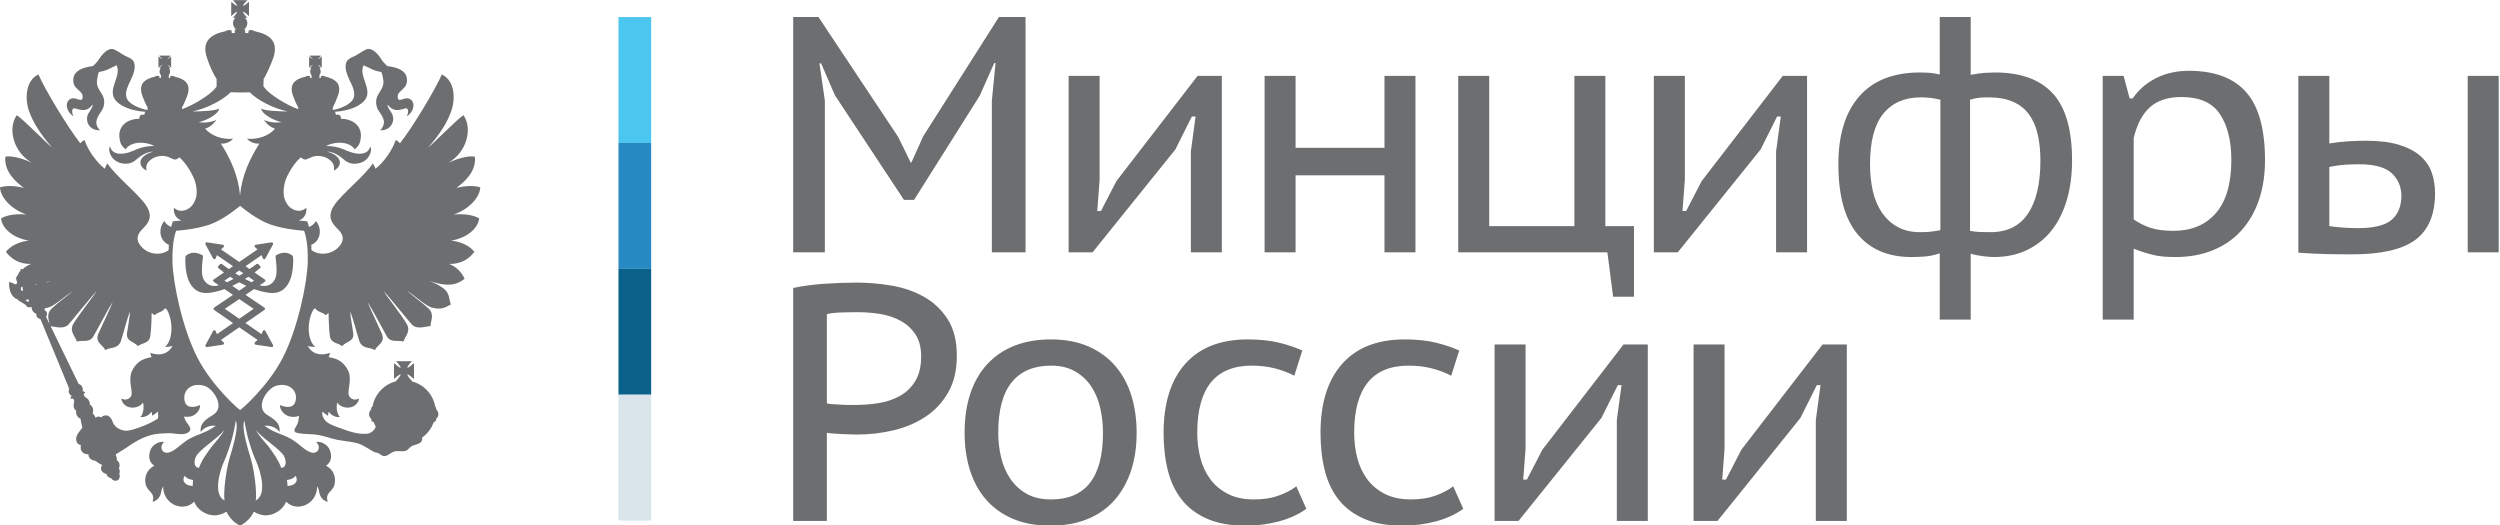 <?xml version="1.0" encoding="UTF-8" standalone="no"?><!DOCTYPE svg PUBLIC "-//W3C//DTD SVG 1.1//EN" "http://www.w3.org/Graphics/SVG/1.1/DTD/svg11.dtd"><svg width="200px" height="42px" version="1.1" xmlns="http://www.w3.org/2000/svg" xmlns:xlink="http://www.w3.org/1999/xlink" xml:space="preserve" xmlns:serif="http://www.serif.com/" style="fill-rule:evenodd;clip-rule:evenodd;stroke-linejoin:round;stroke-miterlimit:2;"><g id="лого" transform="matrix(0.499,0,0,0.498,-16.81,-13.264)"><g transform="matrix(2.003,0,0,2.01,33.679,26.657)"><path d="M104.565,40.657C103.936,41.104 103.2,41.44 102.355,41.664C101.511,41.888 100.621,42 99.687,42C98.502,42 97.49,41.82 96.655,41.463C95.82,41.104 95.141,40.603 94.62,39.958C94.099,39.313 93.721,38.534 93.488,37.62C93.255,36.707 93.138,35.695 93.138,34.584C93.138,32.202 93.717,30.362 94.876,29.063C96.035,27.764 97.701,27.115 99.876,27.115C100.828,27.115 101.655,27.201 102.355,27.37C103.057,27.541 103.685,27.751 104.242,28.002L103.599,30.017C103.118,29.766 102.595,29.57 102.032,29.426C101.47,29.283 100.858,29.211 100.199,29.211C97.288,29.211 95.833,31.002 95.833,34.584C95.833,35.265 95.913,35.924 96.074,36.559C96.235,37.195 96.494,37.76 96.851,38.252C97.208,38.745 97.676,39.143 98.257,39.447C98.837,39.753 99.547,39.904 100.387,39.904C101.137,39.904 101.793,39.801 102.355,39.595C102.918,39.39 103.387,39.143 103.762,38.856L104.565,40.657ZM117.125,40.657C116.496,41.104 115.759,41.44 114.915,41.664C114.07,41.888 113.181,42 112.247,42C111.061,42 110.05,41.82 109.214,41.463C108.379,41.104 107.701,40.603 107.18,39.958C106.658,39.313 106.281,38.534 106.048,37.62C105.814,36.707 105.698,35.695 105.698,34.584C105.698,32.202 106.277,30.362 107.436,29.063C108.595,27.764 110.261,27.115 112.435,27.115C113.388,27.115 114.214,27.201 114.915,27.37C115.616,27.541 116.244,27.751 116.802,28.002L116.159,30.017C115.677,29.766 115.155,29.57 114.592,29.426C114.029,29.283 113.418,29.211 112.758,29.211C109.848,29.211 108.393,31.002 108.393,34.584C108.393,35.265 108.473,35.924 108.633,36.559C108.795,37.195 109.053,37.76 109.411,38.252C109.768,38.745 110.236,39.143 110.817,39.447C111.397,39.753 112.107,39.904 112.946,39.904C113.697,39.904 114.352,39.801 114.915,39.595C115.477,39.39 115.947,39.143 116.322,38.856L117.125,40.657ZM38.358,17.443C37.885,17.159 37.101,17.058 36.307,17.136C37.553,16.706 38.403,15.783 38.447,14.957C37.798,14.772 37.123,14.871 36.539,15.001C37.144,14.551 38.137,13.726 38.016,12.516C37.433,12.373 36.361,12.78 35.909,12.98C37.344,12.176 37.861,10.274 37.101,9.195C36.65,9.46 34.597,11.547 34.265,11.791C35.326,10.581 35.822,9.711 36.109,8.897C36.45,8.008 36.471,6.459 35.37,5.94C34.851,7.129 33.03,10.173 32.016,11.439C31.905,11.341 31.817,11.207 31.672,11.186C31.43,11.958 30.713,12.98 30.061,13.473C30.028,13.407 29.963,13.231 29.851,13.043C29.158,14.077 27.358,15.497 26.775,16.366C26.321,17.013 26.321,17.598 26.951,18.202C27.205,18.456 27.69,18.906 27.271,19.532C26.701,20.362 25.556,20.458 24.933,19.971C24.933,19.823 24.928,19.682 24.921,19.551C25.655,19.267 25.827,18.27 25.286,17.652C25.166,17.879 24.971,18.046 24.735,18.127C24.672,17.869 24.616,17.743 24.611,17.731L24.582,17.67L24.518,17.668C24.512,17.665 24.272,17.653 23.912,17.612C24.319,17.478 24.58,17.103 24.523,16.596C23.895,17.136 23.265,16.62 23.122,16.477C22.726,16.014 22.616,15.497 22.771,14.704C22.903,14.012 23.62,12.912 24.093,12.56C24.161,12.625 24.27,12.757 24.5,12.736C24.634,12.694 24.855,12.581 25.02,12.516C25.495,12.373 25.958,12.483 26.257,12.671C26.796,12.999 26.751,13.362 26.732,13.627C27.555,13.165 27.271,12.396 26.191,12.11C26.93,12.11 27.537,12.78 27.69,12.867C28.099,13.165 28.682,13.1 29.024,12.935C29.678,12.625 29.81,11.857 29.633,11.702C29.567,11.979 29.358,12.22 28.979,12.265C28.419,12.33 27.876,12.086 27.448,11.899C27.085,11.746 26.497,11.636 26.102,11.66C26.841,11.252 27.989,11.296 28.395,11.922C28.64,11.725 28.793,11.547 28.862,11.142C29.071,10.044 28.21,9.481 27.292,9.481C27.316,9.216 27.128,9.085 26.886,9.174C26.886,9.061 26.855,8.975 26.793,8.93C26.815,8.928 26.843,8.919 26.862,8.919C27.789,8.855 28.661,8.569 29.134,8.074C29.963,7.192 28.64,6.071 29.113,5.204C29.567,5.401 29.899,5.654 30.525,5.741C30.59,5.875 30.647,6.137 30.668,6.28C30.868,7.261 29.899,7.424 30.15,8.468C30.261,8.942 30.616,9.106 30.736,9.669C30.736,9.669 30.781,10.062 30.437,10.405C31.233,10.426 31.651,9.755 31.407,9.13C31.298,8.876 31.021,8.632 31.021,8.337C31.43,8.876 31.795,8.855 32.422,8.656C32.71,8.569 32.733,8.965 32.555,9.284C32.985,9.028 33.098,8.611 33.098,8.426C33.098,7.985 32.754,7.777 32.422,7.865C32.237,7.887 31.86,8.14 31.839,7.777C31.762,7.15 32.754,7.172 32.555,6.161C32.446,5.654 31.882,5.377 31,5.269C30.913,5.181 30.691,4.972 30.571,4.796C30.087,3.994 29.588,3.785 29.289,3.949C28.937,4.125 28.751,4.28 28.464,4.432C28.231,4.554 27.989,4.62 27.833,4.796C27.448,5.269 27.812,6.006 28.01,6.459C28.144,6.721 28.464,7.326 28.321,7.777C28.165,8.315 27.271,8.656 26.732,8.766C26.697,8.766 26.676,8.778 26.641,8.778L26.641,8.569C26.796,8.292 26.93,7.964 27.041,7.666C27.405,6.697 26.862,6.304 26.06,6.116C25.958,6.051 25.848,6.027 25.717,6.071L25.693,6.071L25.672,6.236L25.561,6.203L25.584,6.006L25.537,6.006C25.629,5.94 25.672,5.83 25.672,5.72C25.672,5.6 25.629,5.511 25.584,5.445L25.693,5.445L25.648,5.401C25.629,5.356 25.584,5.314 25.516,5.246C25.495,5.225 25.474,5.181 25.474,5.159C25.495,5.181 25.516,5.204 25.561,5.225C25.605,5.269 25.672,5.314 25.693,5.356L25.759,5.401L25.759,4.5L25.693,4.554C25.672,4.576 25.605,4.62 25.561,4.664C25.516,4.709 25.495,4.709 25.474,4.73C25.474,4.709 25.495,4.685 25.516,4.641C25.584,4.599 25.629,4.531 25.648,4.5L25.693,4.432L24.789,4.432L24.834,4.5C24.876,4.531 24.933,4.599 24.977,4.641C24.999,4.685 25.02,4.709 25.043,4.73C25.02,4.709 24.977,4.709 24.953,4.664C24.876,4.62 24.834,4.576 24.789,4.554L24.745,4.5L24.745,5.401L24.789,5.356C24.834,5.314 24.876,5.269 24.953,5.225C24.977,5.204 25.02,5.181 25.043,5.159C25.02,5.181 24.999,5.225 24.977,5.246C24.933,5.314 24.876,5.356 24.834,5.401L24.789,5.445L24.933,5.445C24.855,5.511 24.834,5.6 24.834,5.72C24.834,5.83 24.876,5.94 24.953,6.006L24.933,6.006L24.953,6.203L24.834,6.236L24.81,6.071L24.789,6.071C24.657,6.027 24.547,6.051 24.457,6.116C23.641,6.304 23.101,6.697 23.465,7.666C23.576,7.964 23.71,8.292 23.874,8.569L23.874,8.712C23.056,8.447 21.587,7.556 21.193,7.016C21.148,6.963 21.115,6.918 21.094,6.885L21.089,6.887L21.106,6.304C21.39,5.83 21.645,5.246 21.844,4.709C22.362,3.311 21.599,2.73 20.388,2.486C20.266,2.399 20.11,2.355 19.913,2.42L19.87,2.641L19.617,2.62L19.638,2.334C19.593,2.355 19.55,2.355 19.506,2.355C19.68,2.268 19.802,2.056 19.802,1.839C19.802,1.684 19.725,1.496 19.593,1.41L19.802,1.41C19.68,1.299 19.483,1.067 19.44,0.915C19.593,0.957 19.826,1.166 19.934,1.278L19.934,0.134C19.826,0.221 19.593,0.441 19.44,0.462C19.483,0.333 19.68,0.11 19.802,0L18.654,0C18.744,0.11 18.964,0.333 18.986,0.462C18.852,0.441 18.633,0.221 18.511,0.134L18.511,1.278C18.633,1.166 18.852,0.957 18.986,0.915C18.964,1.067 18.744,1.299 18.654,1.41L18.852,1.41C18.72,1.496 18.654,1.684 18.654,1.839C18.654,2.056 18.765,2.268 18.941,2.355C18.897,2.355 18.852,2.355 18.786,2.334L18.81,2.62L18.556,2.641L18.532,2.42C18.335,2.355 18.182,2.399 18.048,2.486C16.848,2.73 16.083,3.311 16.603,4.709C16.78,5.246 17.034,5.83 17.342,6.304L17.342,6.909C17.321,6.93 17.297,6.975 17.255,7.016C16.869,7.556 15.389,8.447 14.573,8.712L14.573,8.569C14.738,8.292 14.872,7.964 14.982,7.666C15.347,6.697 14.806,6.304 13.99,6.116C13.898,6.051 13.792,6.027 13.658,6.071L13.637,6.071L13.613,6.236L13.503,6.203L13.524,6.006L13.503,6.006C13.568,5.94 13.613,5.83 13.613,5.72C13.613,5.6 13.592,5.511 13.524,5.445L13.658,5.445L13.613,5.401C13.568,5.356 13.524,5.314 13.481,5.246C13.461,5.225 13.428,5.181 13.404,5.159C13.428,5.181 13.481,5.204 13.503,5.225C13.568,5.269 13.613,5.314 13.658,5.356L13.703,5.401L13.703,4.5L13.658,4.554C13.613,4.576 13.568,4.62 13.503,4.664C13.481,4.709 13.428,4.709 13.404,4.73C13.428,4.709 13.461,4.685 13.481,4.641C13.524,4.599 13.568,4.531 13.613,4.5L13.658,4.432L12.754,4.432L12.797,4.5C12.818,4.531 12.875,4.599 12.919,4.641C12.962,4.685 12.983,4.709 12.983,4.73C12.962,4.709 12.94,4.709 12.898,4.664C12.842,4.62 12.774,4.576 12.754,4.554L12.686,4.5L12.686,5.401L12.754,5.356C12.774,5.314 12.842,5.269 12.898,5.225C12.94,5.204 12.962,5.181 12.983,5.159C12.983,5.181 12.962,5.225 12.919,5.246C12.875,5.314 12.818,5.356 12.797,5.401L12.754,5.445L12.875,5.445C12.818,5.511 12.774,5.6 12.774,5.72C12.774,5.83 12.818,5.94 12.919,6.006L12.875,6.006L12.898,6.203L12.774,6.236L12.754,6.071L12.731,6.071C12.597,6.027 12.489,6.051 12.399,6.116C11.583,6.304 11.042,6.697 11.407,7.666C11.517,7.964 11.651,8.292 11.816,8.569L11.816,8.778C11.781,8.778 11.75,8.766 11.727,8.766C11.185,8.656 10.282,8.315 10.127,7.777C9.983,7.326 10.306,6.721 10.436,6.459C10.645,6.006 10.999,5.269 10.625,4.796C10.459,4.62 10.216,4.554 9.983,4.432C9.699,4.28 9.52,4.125 9.158,3.949C8.869,3.785 8.374,3.994 7.876,4.796C7.768,4.972 7.535,5.181 7.445,5.269C6.575,5.377 6.013,5.654 5.893,6.161C5.691,7.172 6.686,7.15 6.619,7.777C6.596,8.14 6.213,7.887 6.033,7.865C5.691,7.777 5.349,7.985 5.349,8.426C5.349,8.611 5.471,9.028 5.893,9.284C5.716,8.965 5.737,8.569 6.033,8.656C6.662,8.855 7.015,8.876 7.424,8.337C7.424,8.632 7.161,8.876 7.041,9.13C6.796,9.755 7.203,10.426 8.01,10.405C7.645,10.062 7.721,9.669 7.721,9.669C7.834,9.106 8.187,8.942 8.307,8.468C8.551,7.424 7.58,7.261 7.789,6.28C7.81,6.137 7.855,5.875 7.92,5.741C8.551,5.654 8.892,5.401 9.332,5.204C9.786,6.071 8.483,7.192 9.311,8.074C9.786,8.569 10.668,8.855 11.583,8.919C11.602,8.919 11.633,8.93 11.656,8.932C11.593,8.975 11.56,9.061 11.56,9.174C11.32,9.085 11.132,9.216 11.165,9.481C10.216,9.481 9.379,10.044 9.586,11.142C9.652,11.547 9.807,11.725 10.061,11.922C10.459,11.296 11.607,11.252 12.355,11.66C11.948,11.636 11.362,11.746 10.999,11.899C10.579,12.086 10.04,12.33 9.478,12.265C9.089,12.22 8.892,11.979 8.815,11.702C8.638,11.857 8.77,12.625 9.431,12.935C9.762,13.1 10.348,13.165 10.755,12.867C10.91,12.78 11.517,12.11 12.259,12.11C11.185,12.396 10.887,13.165 11.727,13.627C11.694,13.362 11.651,12.999 12.19,12.671C12.489,12.483 12.962,12.373 13.428,12.516C13.592,12.581 13.811,12.694 13.945,12.736C14.176,12.757 14.286,12.625 14.351,12.56C14.827,12.912 15.521,14.012 15.677,14.704C15.841,15.497 15.721,16.014 15.324,16.477C15.191,16.62 14.552,17.136 13.924,16.596C13.865,17.1 14.126,17.476 14.534,17.612C14.168,17.652 13.924,17.665 13.917,17.668L13.853,17.67L13.827,17.731C13.82,17.743 13.766,17.869 13.701,18.125C13.472,18.038 13.279,17.876 13.162,17.652C12.62,18.268 12.788,19.258 13.515,19.546C13.507,19.682 13.503,19.828 13.503,19.978C12.88,20.456 11.746,20.358 11.185,19.532C10.755,18.906 11.251,18.456 11.496,18.202C12.124,17.598 12.124,17.013 11.67,16.366C11.087,15.497 9.288,14.077 8.595,13.043C8.483,13.231 8.417,13.407 8.393,13.473C7.744,12.98 7.015,11.958 6.775,11.186C6.641,11.207 6.542,11.341 6.432,11.439C5.427,10.173 3.597,7.129 3.079,5.94C1.986,6.459 2.006,8.008 2.341,8.897C2.635,9.711 3.134,10.581 4.18,11.791C3.851,11.547 1.8,9.46 1.346,9.195C0.586,10.274 1.103,12.176 2.536,12.98C2.096,12.78 1.014,12.373 0.431,12.516C0.32,13.726 1.301,14.551 1.908,15.001C1.325,14.871 0.652,14.772 -0,14.957C0.045,15.783 0.903,16.706 2.117,17.136C1.346,17.058 0.563,17.159 0.087,17.443C0.177,18.301 1.148,19.04 2.315,19.216C1.532,19.302 0.838,19.645 0.475,20.116C0.903,20.677 1.532,21.106 2.493,21.084C2.273,21.162 2.018,21.314 1.8,21.523C1.776,21.502 1.731,21.481 1.689,21.481C1.642,21.502 1.623,21.567 1.642,21.612L1.642,21.645C1.55,21.711 1.498,21.785 1.489,21.865C1.4,21.992 1.308,22.142 1.258,22.271C1.282,22.283 1.301,22.304 1.325,22.316C1.315,22.391 1.332,22.475 1.388,22.557C1.346,22.602 1.325,22.668 1.301,22.733L0.739,22.513C0.708,23.022 0.821,23.441 1.08,23.702C1.282,23.931 1.51,23.899 1.444,23.976L2.054,24.349C2.162,24.581 2.383,24.581 2.536,24.515L2.536,24.56C2.536,24.801 2.703,24.998 2.922,25.076C2.879,25.275 2.966,25.406 3.244,25.495L5.537,31.037C5.448,31.299 5.537,31.532 5.737,31.618C5.691,31.684 5.648,31.752 5.648,31.884C5.737,31.818 5.869,31.795 5.935,31.982C5.978,32.113 5.737,32.542 6.102,32.829C6.055,33.082 6.189,33.345 6.453,33.457C6.453,33.588 6.575,34.017 6.596,34.17C6.432,34.402 6.055,34.754 6.102,35.138C6.147,35.415 6.255,35.502 6.476,35.567C6.387,36.062 6.662,36.283 7.083,36.306C7.083,36.667 7.424,36.799 7.645,36.82C7.855,36.974 7.944,37.04 8.187,37.162C7.965,37.425 8.12,37.767 8.527,37.877C8.572,38.03 8.683,38.164 8.913,38.217C9.047,38.438 9.288,38.438 9.431,38.372C9.52,38.328 9.675,38.074 9.541,37.854C9.631,37.744 9.586,37.535 9.52,37.403C9.652,37.162 9.541,36.864 9.355,36.778C9.379,36.644 9.311,36.435 9.266,36.306C9.586,36.107 9.983,35.854 10.127,35.767C10.91,35.206 11.792,34.709 12.797,34.643C13.051,34.62 13.524,34.599 13.792,34.62C14.199,34.665 14.761,34.787 15.091,34.533C15.191,34.468 15.258,34.357 15.236,34.247C15.191,33.994 14.916,33.773 14.827,33.544C14.804,33.473 14.761,33.372 14.719,33.281C15.006,33.333 15.269,33.29 15.434,33.213C15.611,33.147 16.041,32.829 16.02,32.357C15.677,32.521 14.848,32.741 14.761,31.905C14.672,31.168 15.324,30.542 16.339,30.817C17.034,30.992 18.048,32.465 17.121,33.105C16.669,33.413 15.975,33.708 16.064,34.512C16.361,34.149 16.756,33.973 17.274,34.017C16.514,34.578 15.93,34.643 15.136,35.073C14.441,35.479 13.924,36.151 13.381,36.173C12.962,36.194 12.731,35.699 13.138,35.314C12.731,35.227 12.19,35.546 12.035,35.973C11.837,36.557 11.99,36.974 12.355,37.207C11.861,37.469 11.496,37.987 11.67,38.724C11.837,39.329 12.444,39.329 12.214,40.098C12.555,40.009 12.774,39.779 12.875,39.448C12.919,39.219 12.962,38.977 13.075,38.867C13.028,39.329 13.293,40.009 13.924,40.319C14.351,40.527 15.027,40.614 15.545,40.077C15.754,40.682 16.469,41.198 17.21,41.176C17.551,41.176 17.883,41.031 18.137,40.881C18.314,41.329 18.765,41.782 19.216,42C19.68,41.782 20.134,41.329 20.32,40.881C20.565,41.031 20.906,41.176 21.237,41.176C21.953,41.198 22.703,40.682 22.903,40.077C23.42,40.614 24.093,40.527 24.523,40.319C25.154,40.009 25.418,39.329 25.375,38.867C25.495,38.977 25.537,39.219 25.584,39.448C25.672,39.779 25.89,40.009 26.234,40.098C26.003,39.329 26.622,39.329 26.775,38.724C26.951,37.987 26.587,37.469 26.102,37.207C26.455,36.974 26.622,36.557 26.41,35.973C26.257,35.546 25.717,35.227 25.307,35.314C25.717,35.699 25.495,36.194 25.064,36.173C24.523,36.151 24.006,35.479 23.31,35.073C22.517,34.643 21.932,34.578 21.171,34.017C21.689,33.973 22.098,34.149 22.383,34.512C22.472,33.708 21.779,33.413 21.324,33.105C20.409,32.465 21.414,30.992 22.119,30.817C23.122,30.542 23.785,31.168 23.686,31.905C23.576,32.741 22.771,32.521 22.406,32.357C22.406,32.829 22.834,33.147 23.013,33.213C23.22,33.312 23.601,33.363 23.945,33.218C23.933,33.3 23.919,33.389 23.919,33.413C23.851,34.128 23.465,34.193 23.597,34.488C23.785,34.709 25.02,34.665 25.351,34.733C25.937,34.81 26.434,35.028 26.996,35.138C27.624,35.27 28.297,35.27 28.862,35.502C29.224,35.657 29.633,35.952 29.986,36.128C30.525,36.217 30.437,36.435 30.781,36.435C31.089,36.435 31.209,36.173 31.607,36.062C31.882,35.997 32.19,36.107 32.465,36.018C32.666,35.973 32.754,35.767 32.943,35.657C33.164,35.523 33.472,35.523 33.682,35.335C33.792,35.239 33.813,35.051 33.797,34.92L33.801,34.951C34.222,34.655 34.542,34.226 34.719,33.729C34.829,33.708 34.916,33.609 34.916,33.499L34.916,33.457C35.027,33.367 35.093,33.234 35.093,33.105C35.093,32.939 35.027,32.808 34.916,32.697L34.916,32.652C34.916,32.566 34.872,32.5 34.829,32.444C34.653,31.487 33.923,30.718 32.985,30.476L32.985,30.432L32.964,30.432C32.964,30.387 32.943,30.364 32.91,30.364C32.775,30.233 32.62,30.026 32.602,29.892C32.754,29.937 33.008,30.178 33.14,30.277L33.14,29.013C33.008,29.112 32.754,29.353 32.602,29.398C32.62,29.243 32.863,28.968 32.985,28.858L31.696,28.858C31.817,28.968 32.058,29.243 32.08,29.398C31.926,29.353 31.672,29.112 31.541,29.013L31.541,30.277C31.672,30.178 31.926,29.937 32.08,29.892C32.058,30.047 31.817,30.321 31.696,30.432L31.741,30.453C30.781,30.673 30.007,31.466 29.83,32.444C29.765,32.5 29.72,32.566 29.72,32.652L29.72,32.697C29.609,32.808 29.543,32.939 29.543,33.105C29.543,33.234 29.609,33.367 29.72,33.457L29.72,33.499C29.72,33.642 29.81,33.708 29.918,33.729C29.963,33.851 30.016,33.973 30.073,34.083C30.073,34.071 30.073,34.071 30.087,34.06C30.007,34.423 29.567,34.643 29.468,34.643C28.682,34.754 27.812,34.423 27.017,34.128C26.666,33.994 26.191,33.842 25.958,33.499C25.815,33.251 25.754,33.093 25.827,32.873C25.914,32.983 26.06,33.105 26.257,33.213C26.279,33.105 26.279,32.983 26.321,32.894C26.523,33.192 26.841,33.345 27.226,33.323C26.996,33.127 26.886,32.608 26.996,32.158C27.316,32.697 28.53,32.808 28.751,31.839C28.297,32.05 28.01,31.818 27.923,31.576C27.789,31.189 28.231,30.254 27.833,29.529C27.513,28.992 27.152,28.661 26.302,28.53C26.368,28.429 26.389,28.34 26.41,28.188C25.629,28.474 24.953,28.253 24.634,27.627C24.789,27.693 25.02,27.716 25.241,27.716C24.547,27.154 24.59,25.559 25.088,24.735C25.154,24.691 25.175,24.646 25.241,24.626C25.394,24.933 25.848,24.933 26.078,25.186C26.168,25.097 26.212,25.076 26.302,24.998C26.302,24.998 26.321,26.307 26.41,26.846C26.497,27.451 27.085,27.386 27.382,27.651C27.735,27.264 28.375,27.285 28.276,26.614C28.186,25.946 28.055,25.341 28.033,24.888C28.231,25.296 28.617,26.825 28.772,27.264C29.024,27.913 29.654,27.716 30.007,27.97C30.24,27.517 30.823,27.386 30.59,26.703C30.525,26.527 29.567,24.515 29.424,24.128C29.765,24.626 30.691,26.396 30.978,26.891C31.298,27.407 31.882,27.154 32.301,27.285C32.381,26.912 32.943,26.483 32.534,25.836C32.016,24.977 30.802,23.481 30.736,23.273C30.978,23.502 32.863,25.836 33.008,25.966C33.449,26.352 34.088,26.054 34.464,26.054C34.464,25.627 34.806,25.142 34.312,24.646C33.857,24.218 32.82,23.481 32.602,23.228C33.293,23.702 34.112,24.459 34.597,24.581C35.457,24.801 35.766,24.459 36.088,24.327C35.822,23.547 36.175,23.186 34.354,22.426C35.93,22.987 36.626,22.71 37.189,22.271C36.968,21.711 36.405,21.239 35.951,21.084C36.913,21.106 37.553,20.677 37.972,20.116C37.619,19.645 36.913,19.302 36.109,19.216C37.299,19.04 38.247,18.301 38.358,17.443ZM77.21,34.584C77.21,33.421 77.361,32.377 77.668,31.454C77.973,30.532 78.422,29.748 79.015,29.104C79.608,28.459 80.331,27.966 81.184,27.626C82.038,27.286 83.013,27.115 84.109,27.115C85.259,27.115 86.265,27.303 87.128,27.68C87.99,28.056 88.709,28.58 89.284,29.251C89.858,29.923 90.285,30.711 90.563,31.615C90.842,32.52 90.981,33.51 90.981,34.584C90.981,35.731 90.824,36.761 90.51,37.674C90.195,38.588 89.746,39.367 89.162,40.012C88.578,40.657 87.86,41.149 87.007,41.489C86.153,41.83 85.187,42 84.109,42C82.923,42 81.899,41.812 81.037,41.436C80.174,41.06 79.46,40.54 78.894,39.878C78.328,39.215 77.905,38.431 77.627,37.527C77.348,36.622 77.21,35.642 77.21,34.584ZM63.491,23.004C64.246,22.843 65.068,22.731 65.957,22.669C66.846,22.606 67.722,22.575 68.585,22.575C69.502,22.575 70.431,22.655 71.374,22.816C72.318,22.978 73.176,23.273 73.948,23.703C74.721,24.133 75.354,24.729 75.849,25.49C76.343,26.251 76.59,27.232 76.59,28.432C76.59,29.561 76.365,30.523 75.915,31.32C75.466,32.117 74.869,32.766 74.124,33.268C73.377,33.77 72.524,34.137 71.563,34.37C70.602,34.602 69.609,34.719 68.585,34.719C68.477,34.719 68.311,34.714 68.087,34.705C67.861,34.696 67.628,34.688 67.386,34.679C67.143,34.67 66.909,34.656 66.685,34.638C66.46,34.621 66.294,34.602 66.186,34.585L66.186,41.624L63.491,41.624L63.491,23.004ZM129.415,33.564L129.792,30.769L129.496,30.769L128.175,33.402L121.545,41.624L119.631,41.624L119.631,27.518L122.111,27.518L122.111,35.847L121.922,38.319L122.219,38.319L123.458,35.928L129.954,27.518L131.894,27.518L131.894,41.624L129.415,41.624L129.415,33.564ZM145.343,33.564L145.72,30.769L145.424,30.769L144.104,33.402L137.473,41.624L135.559,41.624L135.559,27.518L138.039,27.518L138.039,35.847L137.85,38.319L138.147,38.319L139.386,35.928L145.882,27.518L147.823,27.518L147.823,41.624L145.343,41.624L145.343,33.564ZM20.475,39.988C20.565,39.307 20.388,37.788 20.11,36.756C19.92,36.062 19.287,34.24 19.569,33.588C19.68,34.447 20.024,35.788 20.52,36.888C20.873,37.678 21.39,39.514 20.475,39.988ZM18.335,36.756C18.071,37.788 17.883,39.307 17.972,39.988C17.055,39.514 17.574,37.678 17.927,36.888C18.422,35.788 18.765,34.447 18.876,33.588C19.16,34.24 18.527,36.062 18.335,36.756ZM79.904,34.584C79.904,35.248 79.98,35.897 80.131,36.532C80.281,37.168 80.525,37.737 80.862,38.239C81.199,38.74 81.634,39.143 82.166,39.447C82.699,39.752 83.354,39.904 84.136,39.904C86.903,39.904 88.286,38.131 88.286,34.584C88.286,33.886 88.212,33.214 88.06,32.569C87.91,31.924 87.67,31.356 87.342,30.863C87.013,30.371 86.583,29.972 86.051,29.668C85.519,29.363 84.88,29.211 84.136,29.211C82.752,29.211 81.701,29.654 80.982,30.541C80.264,31.427 79.904,32.776 79.904,34.584ZM15.434,38.822C14.893,38.822 14.507,38.482 14.783,38.009C14.926,38.222 15.21,38.323 15.455,38.349C15.434,38.571 15.434,38.637 15.434,38.822ZM23.663,38.009C23.94,38.482 23.554,38.822 23.013,38.822C23.013,38.637 23.013,38.571 22.968,38.349C23.22,38.325 23.515,38.231 23.663,38.009ZM22.748,36.459C22.903,36.756 22.992,37.338 22.517,37.382C22.251,36.688 21.932,36.283 21.536,35.722C21.169,35.291 20.765,34.845 20.475,34.357C21.125,35.117 22.428,35.875 22.748,36.459ZM16.923,35.722C16.514,36.283 16.194,36.688 15.93,37.382C15.455,37.338 15.545,36.756 15.7,36.459C16.02,35.875 17.321,35.117 17.972,34.357C17.683,34.845 17.278,35.284 16.923,35.722ZM12.035,28.188C12.059,28.34 12.08,28.429 12.145,28.53C11.296,28.661 10.934,28.992 10.625,29.529C10.193,30.254 10.645,31.189 10.522,31.576C10.436,31.818 10.151,32.05 9.699,31.839C9.918,32.808 11.132,32.697 11.452,32.158C11.56,32.608 11.452,33.127 11.23,33.323C11.607,33.345 11.927,33.192 12.124,32.894C12.169,32.983 12.169,33.105 12.19,33.213C12.399,33.105 12.534,32.983 12.62,32.873C12.653,32.981 12.696,33.234 12.644,33.441C12.482,33.551 12.298,33.652 12.014,33.797C11.56,34.017 10.736,34.336 10.261,34.402C9.873,34.468 9.2,34.247 9.024,33.708C8.869,33.192 8.44,33.028 8.097,33.345C8.01,33.279 7.768,33.234 7.667,33.391C7.667,33.391 7.558,33.147 7.424,33.028C7.513,32.763 7.445,32.444 7.203,32.336C7.182,31.818 6.862,31.818 6.751,31.642C6.686,31.532 6.686,31.398 6.841,31.377C6.775,31.279 6.641,31.257 6.619,31.257C6.662,31.037 6.596,30.763 6.3,30.673L3.684,25.296C3.851,25.12 3.764,24.867 3.574,24.778L3.574,24.735C3.59,24.693 3.592,24.66 3.597,24.628C3.668,24.616 3.752,24.6 3.827,24.581C4.345,24.459 5.152,23.702 5.848,23.228C5.603,23.481 4.589,24.218 4.138,24.646C3.717,25.064 3.893,25.481 3.962,25.857L4.06,26.066C4.444,26.089 5.018,26.319 5.448,25.966C5.582,25.836 7.469,23.502 7.721,23.273C7.624,23.481 6.432,24.977 5.893,25.836C5.493,26.483 6.079,26.912 6.147,27.285C6.575,27.154 7.161,27.407 7.469,26.891C7.768,26.396 8.683,24.626 9.024,24.128C8.892,24.515 7.92,26.527 7.855,26.703C7.624,27.386 8.208,27.517 8.44,27.97C8.793,27.716 9.431,27.913 9.675,27.264C9.828,26.825 10.216,25.296 10.416,24.888C10.393,25.341 10.261,25.946 10.172,26.614C10.082,27.285 10.712,27.264 11.042,27.651C11.362,27.386 11.948,27.451 12.035,26.846C12.124,26.307 12.145,24.998 12.145,24.998C12.235,25.076 12.28,25.097 12.378,25.186C12.597,24.933 13.051,24.933 13.204,24.626C13.272,24.646 13.293,24.691 13.359,24.735C13.855,25.559 13.898,27.154 13.204,27.716C13.404,27.716 13.658,27.693 13.811,27.627C13.503,28.253 12.818,28.474 12.035,28.188ZM22.635,28.589C21.439,30.903 19.249,32.788 19.224,32.76C19.198,32.788 17.008,30.903 15.812,28.589C14.617,26.276 13.851,22.644 13.808,20.909C13.766,19.173 14.107,18.43 14.107,18.43C14.107,18.43 15.601,18.348 16.796,17.933C17.81,17.583 18.913,16.697 19.224,16.439C19.531,16.697 20.637,17.583 21.654,17.933C22.847,18.348 24.34,18.43 24.34,18.43C24.34,18.43 24.681,19.173 24.637,20.909C24.594,22.644 23.827,26.276 22.635,28.589ZM68.666,24.939C68.18,24.939 67.709,24.948 67.251,24.965C66.793,24.983 66.437,25.028 66.186,25.098L66.186,32.222C66.276,32.257 66.424,32.28 66.631,32.289C66.837,32.298 67.053,32.31 67.278,32.328C67.502,32.345 67.718,32.354 67.925,32.354L68.396,32.354C69.043,32.354 69.681,32.306 70.31,32.209C70.939,32.112 71.509,31.922 72.021,31.639C72.533,31.357 72.947,30.96 73.261,30.448C73.575,29.936 73.733,29.273 73.733,28.461C73.733,27.755 73.58,27.173 73.275,26.713C72.969,26.255 72.574,25.893 72.089,25.628C71.603,25.363 71.06,25.182 70.458,25.084C69.856,24.988 69.259,24.939 68.666,24.939ZM23.43,20.442C23.42,20.43 23.185,20.188 22.774,20.188C22.56,20.188 22.336,20.257 22.112,20.386C22.072,20.407 22.048,20.451 22.056,20.496C22.058,20.508 22.218,21.605 22.096,22.076C22.005,22.431 21.703,22.846 21.154,22.846C21.037,22.846 20.917,22.827 20.791,22.792C20.791,22.792 20.786,22.792 20.786,22.789L21.199,22.51C21.23,22.489 21.249,22.456 21.249,22.419C21.249,22.382 21.23,22.348 21.199,22.327L20.379,21.765C20.637,21.57 20.802,21.432 20.823,21.413C20.847,21.392 20.863,21.364 20.863,21.333C20.863,21.302 20.852,21.272 20.828,21.251L20.682,21.103C20.661,21.082 20.63,21.071 20.605,21.071C20.581,21.071 20.555,21.08 20.536,21.094C20.527,21.098 20.31,21.265 19.981,21.492L19.652,21.265L20.941,20.381L21.042,20.637C21.059,20.676 21.094,20.704 21.141,20.707L21.146,20.707C21.186,20.707 21.223,20.683 21.242,20.649L21.856,19.523C21.877,19.485 21.872,19.44 21.849,19.406C21.828,19.375 21.793,19.358 21.757,19.358L21.74,19.358L20.47,19.548C20.428,19.553 20.39,19.583 20.379,19.626C20.369,19.666 20.381,19.71 20.412,19.741L20.618,19.922L19.153,20.925L17.692,19.922L17.897,19.741C17.928,19.71 17.942,19.666 17.928,19.626C17.918,19.583 17.883,19.553 17.838,19.548L16.568,19.358L16.552,19.358C16.514,19.358 16.478,19.375 16.46,19.406C16.436,19.44 16.434,19.485 16.452,19.523L17.064,20.649C17.086,20.683 17.123,20.707 17.163,20.707L17.17,20.707C17.212,20.704 17.25,20.676 17.267,20.637L17.368,20.381L18.656,21.265L18.327,21.492C17.996,21.265 17.779,21.098 17.774,21.094C17.753,21.08 17.73,21.071 17.707,21.071C17.676,21.071 17.648,21.082 17.626,21.103L17.478,21.251C17.457,21.272 17.445,21.302 17.445,21.333C17.448,21.364 17.462,21.392 17.483,21.413C17.506,21.432 17.669,21.57 17.93,21.765L17.107,22.327C17.078,22.348 17.059,22.382 17.059,22.419C17.062,22.456 17.078,22.489 17.109,22.51L17.523,22.789C17.523,22.792 17.52,22.792 17.518,22.792C17.391,22.827 17.271,22.846 17.156,22.846C16.608,22.846 16.305,22.431 16.213,22.076C16.09,21.605 16.253,20.508 16.253,20.496C16.26,20.451 16.239,20.407 16.199,20.386C15.973,20.257 15.749,20.188 15.537,20.188C15.126,20.188 14.888,20.43 14.879,20.442C14.86,20.459 14.848,20.484 14.848,20.508C14.842,20.575 14.716,22.161 15.453,22.963C15.725,23.258 16.081,23.409 16.512,23.409C16.587,23.409 16.669,23.406 16.749,23.395C17.168,23.345 17.577,23.234 17.972,23.094L18.655,23.554L17.141,24.574C17.111,24.597 17.093,24.63 17.093,24.668C17.093,24.703 17.109,24.738 17.141,24.759L18.659,25.805L17.366,26.698L17.267,26.448C17.25,26.41 17.212,26.382 17.17,26.38C17.168,26.377 17.168,26.377 17.163,26.377C17.123,26.377 17.086,26.401 17.064,26.436L16.452,27.564C16.434,27.599 16.436,27.646 16.46,27.679C16.478,27.709 16.514,27.726 16.552,27.726L16.568,27.726L17.838,27.538C17.883,27.531 17.918,27.501 17.928,27.461C17.942,27.419 17.928,27.374 17.897,27.343L17.688,27.158L19.153,26.147L20.621,27.158L20.412,27.343C20.379,27.374 20.367,27.419 20.379,27.461C20.39,27.501 20.426,27.531 20.47,27.538L21.74,27.726L21.757,27.726C21.793,27.726 21.828,27.709 21.849,27.679C21.872,27.646 21.875,27.599 21.856,27.564L21.242,26.436C21.223,26.401 21.186,26.377 21.146,26.377C21.143,26.377 21.141,26.377 21.141,26.38C21.094,26.382 21.059,26.41 21.042,26.448L20.941,26.698L19.65,25.805L21.166,24.759C21.197,24.738 21.216,24.703 21.216,24.668C21.216,24.63 21.197,24.597 21.166,24.574L19.655,23.554L20.339,23.094C20.732,23.234 21.143,23.345 21.56,23.395C21.642,23.406 21.722,23.409 21.797,23.409C22.228,23.409 22.586,23.258 22.856,22.963C23.594,22.161 23.467,20.575 23.46,20.508C23.458,20.484 23.446,20.459 23.43,20.442ZM155.261,20.237C154.829,20.38 154.421,20.465 154.034,20.492C153.647,20.519 153.302,20.532 152.997,20.532C151.128,20.532 149.686,19.919 148.671,18.692C147.656,17.465 147.148,15.607 147.148,13.117C147.148,10.771 147.705,8.961 148.819,7.69C149.933,6.418 151.55,5.782 153.67,5.782C153.922,5.782 154.178,5.791 154.439,5.809C154.699,5.827 154.973,5.872 155.261,5.943L155.261,1.349L157.74,1.349L157.74,5.97C158.207,5.88 158.593,5.827 158.899,5.809C159.204,5.791 159.474,5.782 159.708,5.782C161.738,5.782 163.27,6.337 164.303,7.448C165.336,8.558 165.853,10.35 165.853,12.821C165.853,13.968 165.713,15.016 165.435,15.965C165.156,16.914 164.752,17.725 164.222,18.396C163.692,19.068 163.036,19.592 162.255,19.968C161.473,20.344 160.588,20.532 159.6,20.532C159.402,20.532 159.115,20.51 158.738,20.465C158.36,20.42 158.027,20.353 157.74,20.263L157.74,25.53L155.261,25.53L155.261,20.237ZM168.305,6.051L169.976,6.051L170.462,7.851L170.704,7.851C171.189,7.152 171.818,6.611 172.59,6.225C173.363,5.84 174.234,5.647 175.205,5.647C177.253,5.647 178.781,6.217 179.787,7.354C180.793,8.491 181.296,10.305 181.296,12.794C181.296,13.976 181.13,15.047 180.798,16.005C180.465,16.963 179.988,17.778 179.369,18.45C178.749,19.122 177.994,19.637 177.105,19.995C176.216,20.353 175.223,20.532 174.127,20.532C173.767,20.532 173.439,20.519 173.143,20.492C172.847,20.465 172.572,20.421 172.321,20.358C172.069,20.295 171.818,20.223 171.566,20.143C171.315,20.062 171.055,19.968 170.785,19.861L170.785,25.53L168.305,25.53L168.305,6.051ZM20.308,24.67L19.153,25.465L18.003,24.67L19.153,23.892L20.308,24.67ZM2.273,24.128L2.054,24C2.14,23.899 2.228,23.899 2.315,23.955C2.315,24.02 2.315,24.086 2.273,24.128ZM130.789,23.703L129.118,23.703L128.66,20.156L116.72,20.156L116.72,6.051L119.2,6.051L119.2,18.061L126.019,18.061L126.019,6.051L128.498,6.051L128.498,18.061L130.789,18.061L130.789,23.703ZM1.842,23.207C1.821,23.207 1.821,23.228 1.8,23.249C1.666,23.228 1.666,23.073 1.689,22.942C1.753,22.942 1.8,22.92 1.842,22.876L1.863,22.899L1.8,22.942C1.821,23.031 1.821,23.118 1.842,23.207ZM19.153,23.216L18.595,22.836C18.791,22.745 18.976,22.648 19.153,22.552C19.332,22.648 19.518,22.745 19.716,22.836L19.153,23.216ZM2.922,22.754L2.835,22.754C2.83,22.747 2.825,22.74 2.818,22.733C2.859,22.724 2.901,22.724 2.938,22.712C2.936,22.726 2.929,22.74 2.922,22.754ZM4.095,22.426C3.98,22.473 3.846,22.531 3.74,22.576L3.74,22.545C3.848,22.505 3.983,22.466 4.095,22.426ZM20.143,22.548C19.965,22.468 19.786,22.379 19.61,22.285C19.706,22.224 19.798,22.165 19.887,22.109L20.339,22.416L20.143,22.548ZM17.972,22.416L18.422,22.109C18.509,22.165 18.6,22.224 18.699,22.285C18.523,22.379 18.346,22.468 18.168,22.548L17.972,22.416ZM19.153,21.607L19.478,21.828C19.377,21.894 19.266,21.959 19.153,22.027C19.043,21.959 18.934,21.894 18.831,21.828L19.153,21.607ZM186.444,11.451C187.018,11.362 187.552,11.303 188.047,11.276C188.541,11.25 188.986,11.236 189.382,11.236C190.423,11.236 191.299,11.344 192.009,11.558C192.719,11.773 193.289,12.069 193.721,12.445C194.152,12.821 194.457,13.265 194.637,13.775C194.816,14.285 194.906,14.836 194.906,15.427C194.906,17.13 194.385,18.37 193.343,19.149C192.301,19.928 190.603,20.318 188.249,20.318C187.494,20.318 186.767,20.308 186.066,20.291C185.366,20.273 184.664,20.237 183.964,20.183L183.964,6.051L186.444,6.051L186.444,11.451ZM197.52,6.051L200,6.051L200,20.156L197.52,20.156L197.52,6.051ZM79.392,8.039L79.689,5.03L79.581,5.03L78.423,7.636L73.166,15.965L72.358,15.965L66.833,7.609L65.728,5.056L65.593,5.056L66.025,8.012L66.025,20.156L63.491,20.156L63.491,1.349L65.512,1.349L71.9,10.941L72.897,12.983L72.951,12.983L73.894,10.887L79.958,1.349L82.088,1.349L82.088,20.156L79.392,20.156L79.392,8.039ZM110.818,14.004L103.703,14.004L103.703,20.156L101.223,20.156L101.223,6.051L103.703,6.051L103.703,11.8L110.818,11.8L110.818,6.051L113.298,6.051L113.298,20.156L110.818,20.156L110.818,14.004ZM142.162,12.096L142.54,9.301L142.243,9.301L140.923,11.935L134.293,20.156L132.379,20.156L132.379,6.051L134.859,6.051L134.859,14.38L134.67,16.852L134.966,16.852L136.206,14.46L142.701,6.051L144.642,6.051L144.642,20.156L142.162,20.156L142.162,12.096ZM95.321,12.096L95.698,9.301L95.401,9.301L94.081,11.935L87.451,20.156L85.537,20.156L85.537,6.051L88.017,6.051L88.017,14.38L87.828,16.852L88.125,16.852L89.364,14.46L95.86,6.051L97.8,6.051L97.8,20.156L95.321,20.156L95.321,12.096ZM153.697,18.544C153.931,18.544 154.169,18.535 154.412,18.517C154.654,18.499 154.955,18.455 155.314,18.383L155.314,7.958C154.991,7.887 154.722,7.837 154.506,7.811C154.291,7.784 154.039,7.77 153.751,7.77C152.458,7.77 151.456,8.205 150.746,9.073C150.036,9.942 149.681,11.29 149.681,13.117C149.681,13.887 149.758,14.604 149.91,15.266C150.063,15.929 150.306,16.502 150.638,16.986C150.971,17.469 151.388,17.85 151.891,18.128C152.395,18.406 152.997,18.544 153.697,18.544ZM159.169,7.77C158.881,7.77 158.639,7.78 158.441,7.797C158.243,7.815 157.992,7.869 157.686,7.958L157.686,18.437C157.955,18.491 158.221,18.522 158.481,18.531C158.742,18.54 159.025,18.544 159.33,18.544C160.66,18.544 161.657,18.052 162.322,17.066C162.986,16.082 163.319,14.666 163.319,12.821C163.319,12.051 163.247,11.353 163.103,10.725C162.96,10.099 162.726,9.566 162.403,9.127C162.079,8.688 161.652,8.352 161.122,8.12C160.593,7.887 159.941,7.77 159.169,7.77ZM174.612,7.743C173.542,7.743 172.703,8.012 172.096,8.549C171.489,9.087 171.052,9.911 170.785,11.021L170.785,17.523C171.195,17.81 171.642,18.034 172.123,18.195C172.605,18.356 173.221,18.437 173.97,18.437C175.415,18.437 176.548,17.962 177.37,17.013C178.191,16.064 178.601,14.648 178.601,12.768C178.601,11.245 178.297,10.027 177.691,9.114C177.084,8.2 176.058,7.743 174.612,7.743ZM186.444,18.061C187.191,18.168 187.957,18.222 188.74,18.222C190.021,18.222 190.92,17.998 191.437,17.55C191.953,17.102 192.211,16.466 192.211,15.642C192.211,14.926 191.958,14.326 191.45,13.842C190.942,13.359 190.066,13.117 188.82,13.117C188.482,13.117 188.104,13.131 187.685,13.157C187.266,13.184 186.853,13.243 186.444,13.332L186.444,18.061ZM15.411,8.897C16.648,8.632 17.904,7.94 18.468,7.359C18.937,7.387 19.541,7.391 20,7.366C20.558,7.952 21.797,8.632 23.034,8.897C22.317,8.897 21.061,8.831 20.906,8.656C20.95,9.106 21.91,9.615 22.538,9.755C22.018,9.821 21.536,9.755 21.125,9.57C21.348,9.889 21.599,10.131 22.018,10.274C21.578,10.813 20.675,11.163 19.778,11.076C20,11.341 20.409,11.505 20.765,11.46C19.96,12.741 19.362,14.054 19.221,15.576L19.216,15.574L19.214,15.579C19.08,14.054 18.487,12.741 17.685,11.46C18.048,11.505 18.447,11.341 18.654,11.076C17.751,11.163 16.879,10.813 16.426,10.274C16.848,10.131 17.099,9.889 17.321,9.57C16.923,9.755 16.426,9.821 15.909,9.755C16.537,9.615 17.508,9.106 17.551,8.656C17.386,8.831 16.13,8.897 15.411,8.897Z" style="fill:rgb(108,110,112);fill-rule:nonzero;"/></g><g transform="matrix(-1,0,0,1,270.922,-61.466)"><rect x="132.841" y="90.844" width="5.24" height="20.222" style="fill:rgb(75,198,238);"/></g><g transform="matrix(-1,0,0,1,270.922,-21.022)"><rect x="132.841" y="70.622" width="5.24" height="20.222" style="fill:rgb(38,137,194);"/></g><g transform="matrix(-1,0,0,1,270.922,19.421)"><rect x="132.841" y="50.401" width="5.24" height="20.221" style="fill:rgb(10,98,138);"/></g><g transform="matrix(-1,0,0,1,270.922,59.863)"><rect x="132.841" y="30.18" width="5.24" height="20.221" style="fill:rgb(218,228,235);"/></g></g></svg>